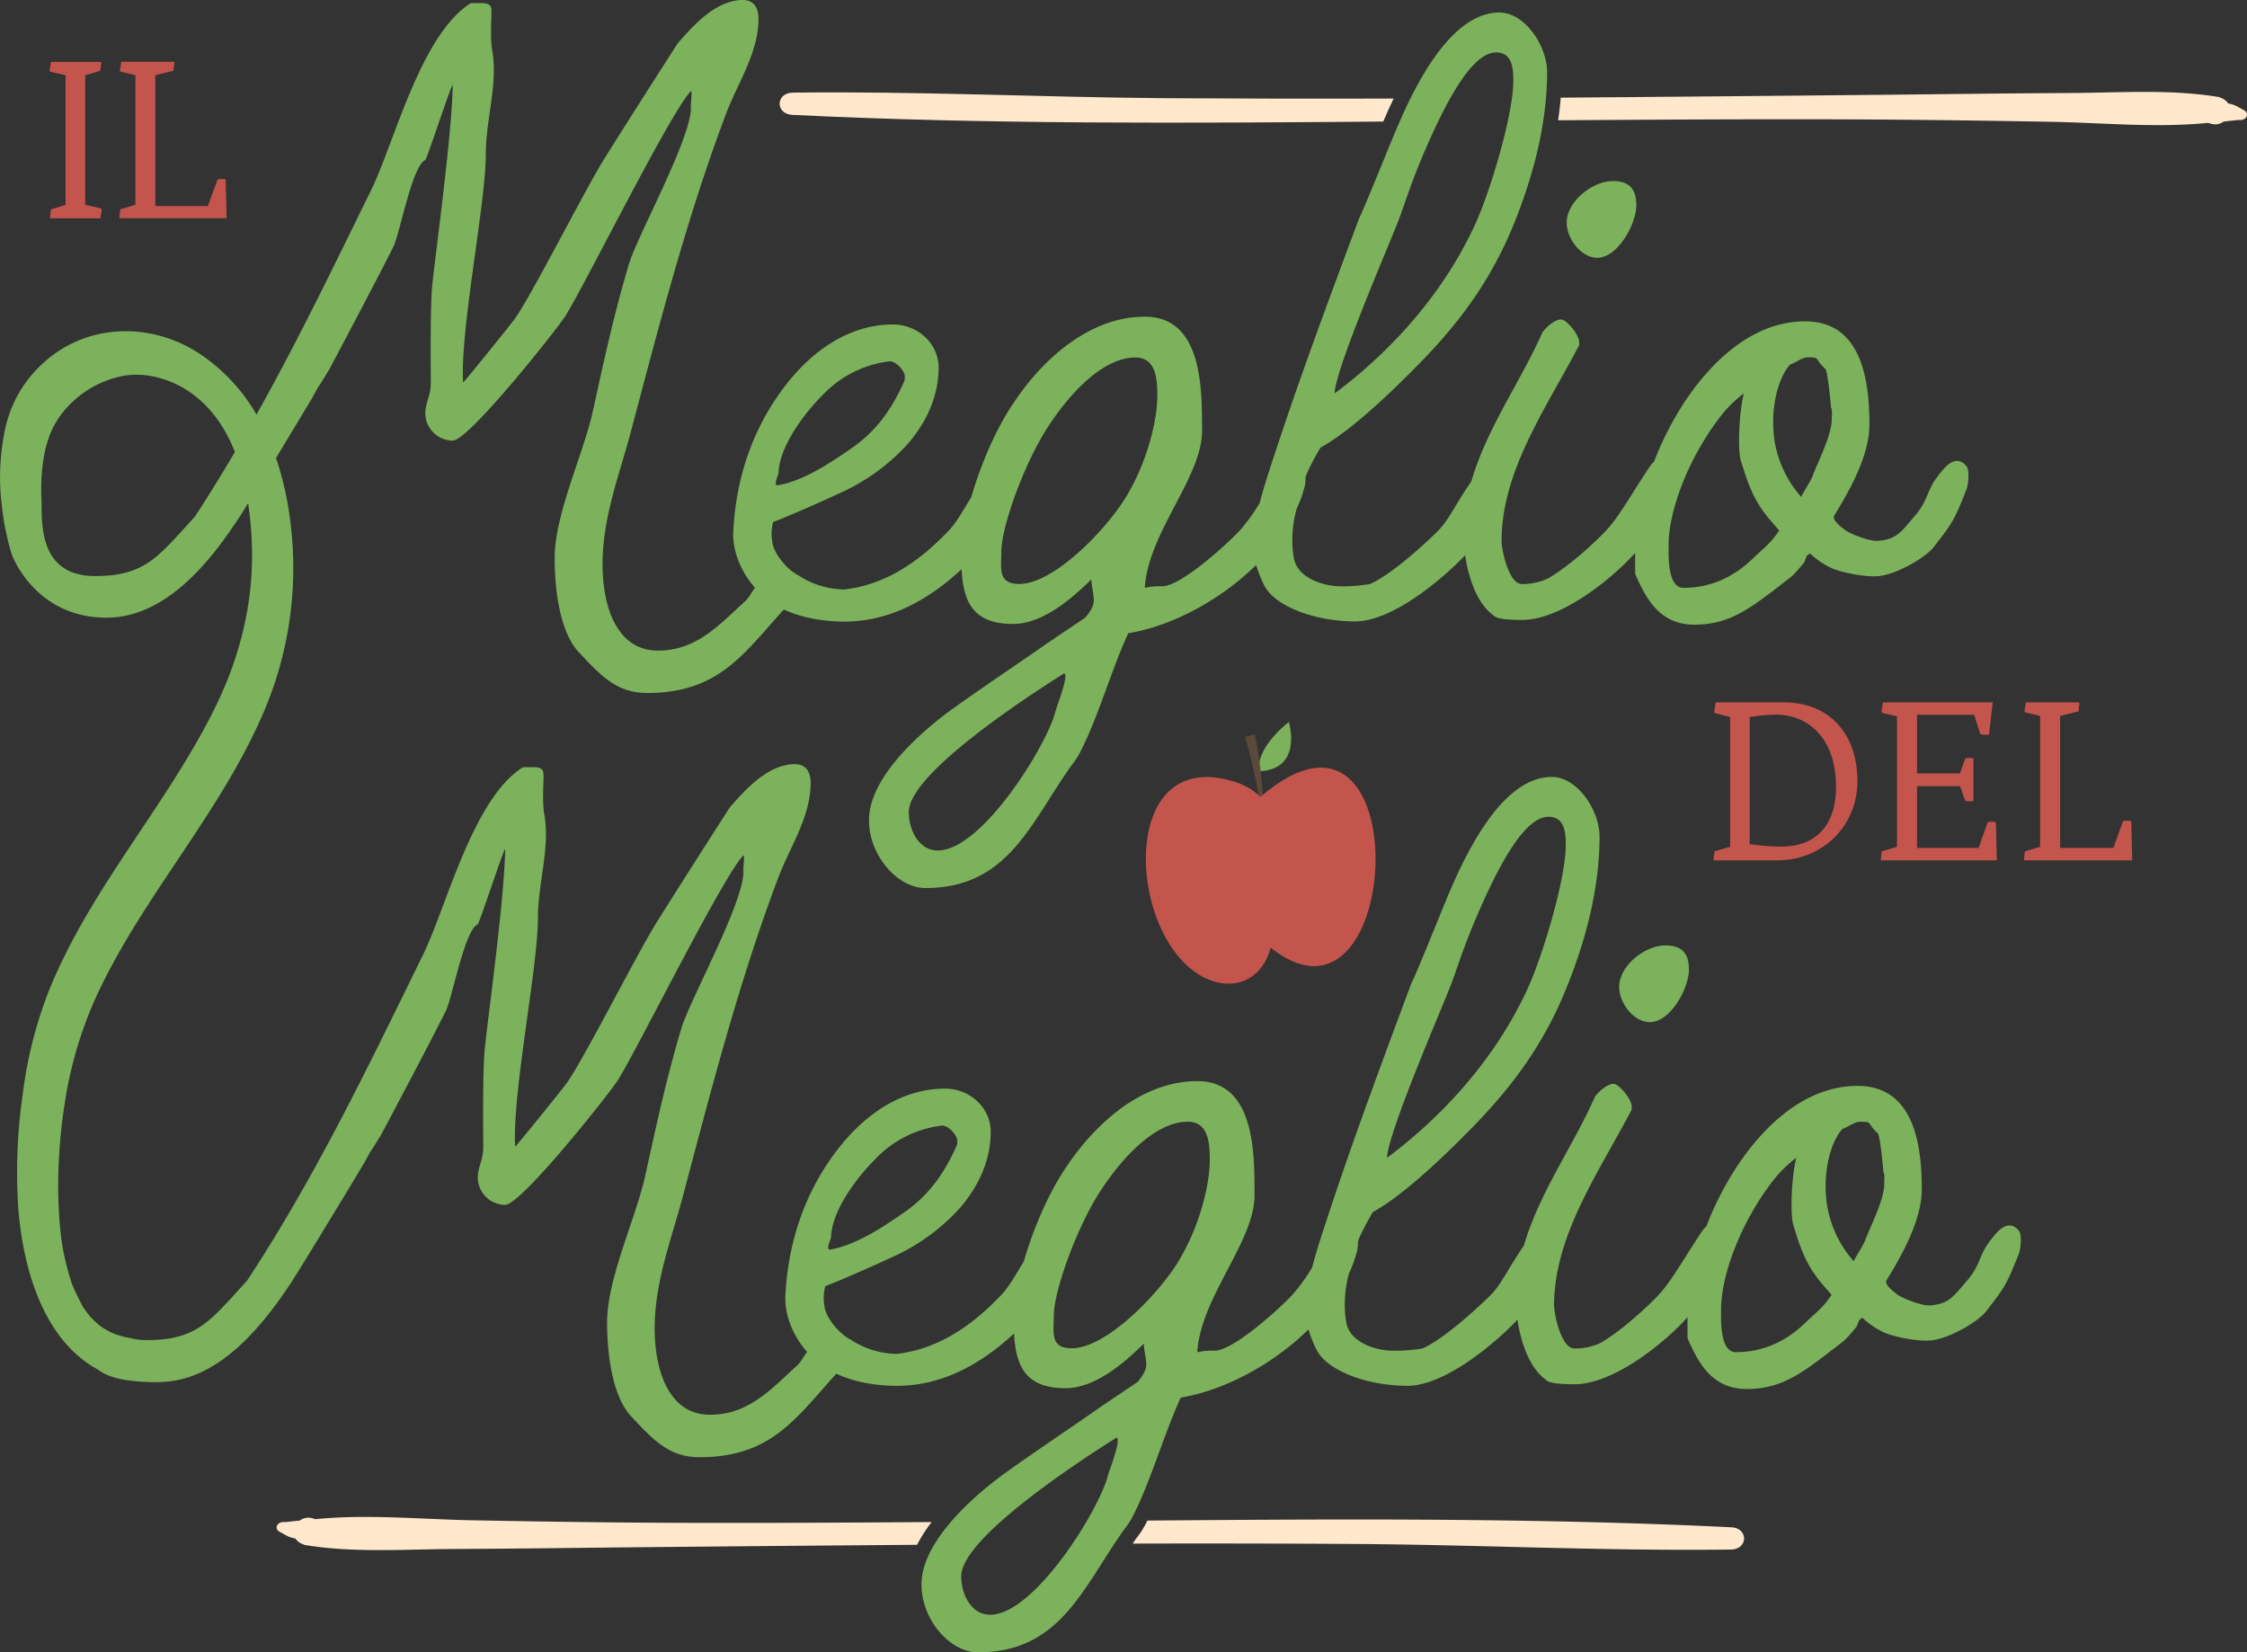 <svg xmlns="http://www.w3.org/2000/svg" viewBox="0 0 926.1 681"><rect x="0" y="0" width="926.1" height="681" fill="#333333" stroke="none"/><defs><style>.cls-1{fill:#7cb25b;}.cls-2{fill:#ffe8cc;}.cls-3{fill:#c4554d;}.cls-4{fill:#5b4a39;}</style></defs><g id="Livello_2" data-name="Livello 2"><g id="Livello_1-2" data-name="Livello 1"><path class="cls-1" d="M645.72,91.75c0-8.73,10.65-17.13,19-17.13,6.78,0,9.7,3.24,9.7,10,0,7.41-7.43,21.62-16.17,21.62C651.85,106.27,645.72,98.54,645.72,91.75Zm21.62,315c0,6.79,6.12,14.52,12.58,14.52,8.73,0,16.17-14.2,16.17-21.62,0-6.78-2.92-10-9.7-10C678,389.63,667.34,398,667.34,406.75ZM832.12,516.6c-5.49,13.89-6.15,14.2-13.56,23.88-3.57,4.53-15.51,11.31-22.62,11.95-6.13.65-17.13-1.92-20-3.53a32.92,32.92,0,0,1-8.4-5.84c-1.61,1.32-1,.32-2.26,3.58-5.5,6.79-4.85,5.47-12.6,11.63-10.34,7.73-18.74,14.2-32.63,14.2s-19.7-9.68-24.55-21v-8.61c-.45.5-.88,1-1.33,1.51-9.69,10.31-29.72,26.14-45.23,26.14-5.49,0-10.65-.31-11.94-1.94-6.87-5-10.26-15.79-11.58-24.67l-.42.47c-9.69,10-29.39,26.46-44.57,26.8-17.45,0-33.6-6.44-37.8-14.86a49.94,49.94,0,0,1-3.34-8.38C524.48,562.48,504.4,573.1,486.65,576c-7.1,15.49-12.27,34.25-19.7,48.79a31.42,31.42,0,0,1-3.55,5.48C446.28,654.2,437.23,681,403,681c-12.92,0-26.16-17.1-22.61-33.25S403,615.11,415.26,606.4c12.6-9,25.85-17.78,38.76-26.83l14.86-10c1.62-2,3.55-4.53,3.55-7.11,0-2.92-1-5.84-1-8.73-9,9-20.67,18.41-32.31,18.41-16.67,0-20.49-9.39-21.18-22.56-13.5,12.55-29.53,21.59-48.33,21.59-7.72,0-17-1.28-24.94-5-16.68,18.45-26.93,34.42-56.34,34.42-12.6,0-19.06-7.1-28.44-17.1-8.07-9-9.68-27.46-9.68-38.45,0-17.78,11.3-41.67,15.5-59.45,4.85-22,8.73-40.38,15.19-62,3.55-11.63,25.51-51.35,25.51-64.29-.31,0,.65-7.1,0-6.79-8.39,8.42-43.93,80.44-52,93.07-4.85,7.1-39.73,51-46.2,51a11.38,11.38,0,0,1-11.3-11c0-4.84,2.26-7.42,2.26-12.57,0-5.53-.33-31.36.65-41,1.28-12.62,8.07-61.39,8.39-82.07-.65,0-10.66,30.7-11.3,31-5.5,2.26-10.67,31.32-13.25,35.85-3.23,6.79-22,42.35-26.48,50.71-.66,1-3.88,6.47-4.53,7.13l-2.26,4.18c-8.08,13.58-29.72,49.11-31,50.72-11.29,16.93-28.65,38.65-51.78,40-.73,0-1.44.13-2.17.13a84.82,84.82,0,0,1-13.86-.93c-4.93-.82-8.48-2.21-11.21-4.26C17.36,552,9.18,521.62,7.45,496.71a227,227,0,0,1,2-46.37,175.68,175.68,0,0,1,10.87-42.42c17-41.89,48.14-75.59,68.11-115.86,10.61-21.41,16.3-44.28,15.35-68.26a148.76,148.76,0,0,0-1.52-16.4c-2.46,4-4.16,6.67-4.49,7.08C86.16,232,68.08,254.57,43.85,254.57c-27.81,0-37.64-23-38.46-24.75C4,226.64,2.71,220.36,2,217c-.31-1.36-.71-4.63-.92-6-.1-.69-.18-1.4-.27-2.1A95.35,95.35,0,0,1,1.92,177.8a50.73,50.73,0,0,1,14.64-27C34.8,133,62.3,132.23,83,146.27a75.32,75.32,0,0,1,22.71,24.59c17-30.3,32-61.43,47.65-93.32,9.38-19.72,20.36-63.65,40.71-76.25H197c1.94,0,5.16-.34,5.49,2.26.32,2.26-.64,11,.32,16.81,2.59,14.2-2.58,28.41-2.58,43.3,0,20-10.67,72.33-9.36,94,.31,0,18.08-22,21-25.86,6.14-8,28.75-52.63,36.51-65.23,4.52-7.42,26.16-41.35,31-48.77C285.81,10.34,295.17,0,306.15,0c4.53,0,6.47,3.21,6.47,7.73,0,13.89-8.4,26.2-13.24,38.78-16.48,43.61-27.79,87.88-39.73,132.78-4.86,17.78-11.31,34.56-11.31,53.29,0,7.1,1,16.47,4.84,23.91,3.55,6.79,9.05,11.65,18.09,11.65,15.83,0,25.2-10.68,35.86-20.36,1.61-1.46,2.5-3.6,4.07-5.49-5.79-6.51-9.28-15.09-9-22.94,1-21,7.43-43.3,23.27-62.68,10.33-12.58,24.87-22.94,42.63-22.94,10,0,18.75,7.76,18.75,17.78,0,11.63-4.86,22.28-12.6,31.33a84.16,84.16,0,0,1-28.75,20.67c-5.5,2.61-20,9.05-26.82,11.63a18.49,18.49,0,0,0-.33,8.39c.33,3.89,5.5,11,10.67,13.57a35.09,35.09,0,0,0,19,5.84c17.13-1.94,31-11.65,43-24.25,3.29-3.48,5.68-7.91,9.31-13.84,3.9-13.56,10.21-28.14,17.23-38.5,13.25-20,32.63-35.83,54.28-35.83,23.91,0,23.58,30,23.58,47.14,0,19.07-22.29,42-23.58,64.63a25.91,25.91,0,0,1,7.1-.66c7.76,0,26.49-17.1,32-22.94a77.37,77.37,0,0,0,8.21-11.31c1.09-4.26,2.48-8.82,4.13-13.89,11.62-35.85,23.58-67.81,36.82-103.37C562,86.57,572.34,60.74,574,56.87c6.79-16.49,22.29-51.71,43.93-51.71,10.66,0,19.71,13.88,19.71,24.56,0,22.62-6.46,45.22-14.54,64.61-11.63,27.77-28.43,45.87-42,59.44-10.34,10.34-25.51,24.55-36.82,30.67-1.29,1.95-5.49,9.71-6.13,12l-.08.28a16.33,16.33,0,0,1-.3,3.59,54.73,54.73,0,0,1-3.41,9.52,47.55,47.55,0,0,0-1.71,12.13,37.1,37.1,0,0,0,.64,8.07c1.29,7.76,11.31,11.63,19.71,11.63a69.71,69.71,0,0,0,11.64-.95c9-3.89,23.58-17.46,28.1-22s7.19-11,13.68-20.32C612.75,176.49,626.9,157,635.7,137c1.28-1.92,5.81-6.13,8.4-5.19,2.26,1,6.77,6.16,6.77,9.39v1c-13.24,25.51-32,51.66-32,80.75,0,3.55,2.91,17.78,8.39,17.78A25.55,25.55,0,0,0,638,238.42c9-5.18,20.34-15.83,23.91-19.73,5.17-5.47,9.36-13.23,17.44-25.51,1.16-1.67,1.64-2.38,2.27-2.68a130.64,130.64,0,0,1,13.27-25.73c12.27-18.1,29.07-32.33,49.1-32.33,23.58,0,26.49,24.88,26.49,42.64,0,13.89-10,30-14.54,37.48-1,1.92,3.56,5.19,4.86,6.13,1.93,1.32,9.68,4.53,13.24,4.21,7.75-.63,9.37-3.55,15.51-10.68,4.51-5.47,4.51-8.71,7.43-13.55,1-1.6,4.51-6.47,6.77-7.75,1.62-1,4.21-1.95,6.79,1.28,1.29,1.61.64,7.76,0,9.39-5.49,13.89-6.14,14.21-13.56,23.89-3.57,4.52-15.51,11.31-22.62,11.94-6.13.66-17.13-1.92-20-3.52a32.93,32.93,0,0,1-8.39-5.84c-1.62,1.31-1,.31-2.27,3.57-5.49,6.79-4.85,5.47-12.6,11.63-10.33,7.73-18.74,14.2-32.63,14.2s-19.7-9.68-24.55-21v-8.6c-.44.5-.87,1-1.33,1.5-9.69,10.31-29.72,26.15-45.23,26.15-5.48,0-10.65-.32-11.94-2-6.87-4.95-10.26-15.79-11.58-24.67-.14.15-.27.32-.42.47-9.69,10-29.39,26.46-44.57,26.81-17.45,0-33.6-6.45-37.8-14.87a50.8,50.8,0,0,1-3.34-8.38C502.86,247.48,482.79,258.09,465,261c-7.1,15.49-12.27,34.24-19.7,48.79a31,31,0,0,1-3.55,5.47C424.66,339.19,415.61,366,381.36,366c-12.91,0-26.16-17.09-22.61-33.24s22.61-32.65,34.89-41.35c12.6-9,25.85-17.79,38.76-26.83l14.87-10c1.61-1.95,3.55-4.52,3.55-7.1,0-2.92-1-5.84-1-8.73-9.05,9-20.68,18.41-32.32,18.41-16.67,0-20.49-9.4-21.18-22.56-13.49,12.54-29.53,21.59-48.33,21.59-7.72,0-17-1.28-24.94-5-16.68,18.45-26.93,34.42-56.34,34.42-12.6,0-19.06-7.11-28.43-17.1-8.08-9-9.68-27.46-9.68-38.46,0-17.78,11.29-41.66,15.49-59.44,4.85-22,8.73-40.38,15.19-62,3.55-11.63,25.51-51.35,25.51-64.29-.31,0,.65-7.1,0-6.78-8.39,8.41-43.92,80.43-52,93.06-4.85,7.1-39.73,51-46.2,51a11.37,11.37,0,0,1-11.3-11c0-4.84,2.26-7.42,2.26-12.58,0-5.52-.33-31.35.65-41,1.29-12.63,8.07-61.4,8.39-82.07-.65,0-10.66,30.7-11.3,31-5.5,2.26-10.67,31.33-13.24,35.85-3.24,6.79-22,42.35-26.49,50.72-.66,1-3.88,6.47-4.53,7.13l-2.26,4.18c-3.43,5.77-9.32,15.51-15,24.92a133.33,133.33,0,0,1,5.93,26.5,150.64,150.64,0,0,1-10.3,76.52C91.71,334.26,59.41,368.43,40,410A166.36,166.36,0,0,0,26.6,455.28q-.8,5.12-1.37,10.26c-.05.48-.16,1.6-.19,1.88l-.27,3.08c-.15,1.83-.28,3.65-.39,5.48a201.92,201.92,0,0,0-.11,23.21c.21,3.81.54,7.61,1,11.4.07.42.25,1.65.31,2,.14.89.3,1.77.46,2.66.26,1.39.57,2.78.88,4.17.08.34.14.69.22,1,.46,1.93,1,3.84,1.55,5.73.25.82.51,1.62.78,2.43.07.24.16.48.24.71,1.28,3.11,2.76,6,4.28,9l0,0,.33.5c.5.72,1,1.44,1.52,2.14.39.52.8,1,1.21,1.54s2.54,2.46.31.45c1.19,1.07,2.27,2.23,3.52,3.24.39.32.81.62,1,.75.38.25.76.5,1.15.74.74.44,1.49.86,2.26,1.25l1,.49a36.47,36.47,0,0,0,4,1.34c1,.27,2,.49,3.08.7h.13c.31.07.24.06,0,0a25.4,25.4,0,0,0,7,.87c.61,0,1.17,0,1.75,0,19.52-.45,24.87-8.48,39.6-24.5,28.44-43.27,50.07-88.51,73-135.33,9.38-19.73,20.36-63.66,40.71-76.26h2.9c1.95,0,5.17-.34,5.5,2.27.32,2.26-.64,11,.32,16.8,2.59,14.21-2.58,28.41-2.58,43.3,0,20-10.67,72.34-9.37,94,.32,0,18.09-22,21-25.86,6.14-8.05,28.75-52.64,36.51-65.24,4.52-7.41,26.15-41.35,31-48.76,6.46-7.45,15.82-17.78,26.8-17.78,4.53,0,6.47,3.2,6.47,7.73,0,13.89-8.4,26.2-13.24,38.77-16.48,43.61-27.79,87.88-39.73,132.78-4.86,17.79-11.31,34.57-11.31,53.3,0,7.1,1,16.46,4.84,23.91,3.55,6.78,9,11.65,18.09,11.65,15.82,0,25.2-10.68,35.85-20.36,1.62-1.47,2.51-3.6,4.07-5.5-5.79-6.51-9.27-15.09-9-22.94,1-21,7.43-43.29,23.26-62.68,10.34-12.57,24.87-22.93,42.64-22.93,10,0,18.74,7.75,18.74,17.78,0,11.62-4.85,22.28-12.6,31.32a84.09,84.09,0,0,1-28.75,20.68c-5.49,2.6-20,9.05-26.81,11.63a18.34,18.34,0,0,0-.33,8.39c.33,3.89,5.5,11,10.66,13.57A35.18,35.18,0,0,0,369.65,558c17.13-2,31-11.65,43-24.25,3.29-3.49,5.68-7.92,9.31-13.84,3.9-13.56,10.21-28.15,17.23-38.51,13.24-20,32.63-35.82,54.28-35.82,23.91,0,23.58,30,23.58,47.13,0,19.07-22.29,42-23.58,64.63a25.91,25.91,0,0,1,7.1-.66c7.76,0,26.49-17.09,32-22.93a78.12,78.12,0,0,0,8.21-11.31c1.09-4.27,2.47-8.82,4.12-13.89,11.63-35.85,23.58-67.81,36.83-103.38,1.93-3.55,12.27-29.38,13.89-33.25,6.78-16.49,22.29-51.71,43.93-51.71,10.66,0,19.71,13.89,19.71,24.57,0,22.62-6.46,45.22-14.55,64.6-11.62,27.78-28.42,45.88-42,59.45-10.34,10.34-25.52,24.54-36.83,30.67-1.29,1.95-5.48,9.71-6.13,12,0,.09-.05.18-.07.27a16.27,16.27,0,0,1-.31,3.59,54.78,54.78,0,0,1-3.4,9.53,47.47,47.47,0,0,0-1.71,12.12,37.24,37.24,0,0,0,.64,8.08c1.29,7.76,11.31,11.62,19.7,11.62a69.64,69.64,0,0,0,11.64-.94c9-3.9,23.58-17.47,28.11-22s7.19-11,13.68-20.33c6.37-21.87,20.52-41.36,29.31-61.4,1.29-1.92,5.82-6.13,8.41-5.18,2.26,1,6.77,6.15,6.77,9.39v1c-13.24,25.52-32,51.66-32,80.76,0,3.55,2.9,17.78,8.39,17.78a25.61,25.61,0,0,0,10.67-2.26c9-5.19,20.34-15.84,23.91-19.73,5.16-5.47,9.36-13.23,17.44-25.52,1.16-1.66,1.64-2.37,2.27-2.68a131.2,131.2,0,0,1,13.27-25.73c12.27-18.09,29.07-32.32,49.1-32.32,23.58,0,26.49,24.88,26.49,42.63,0,13.89-10,30-14.54,37.49-1,1.92,3.55,5.18,4.86,6.13,1.93,1.31,9.68,4.52,13.24,4.21,7.75-.64,9.36-3.56,15.51-10.68,4.51-5.47,4.51-8.71,7.43-13.55,1-1.6,4.51-6.47,6.77-7.76,1.62-1,4.21-1.95,6.79,1.29C833.41,508.81,832.76,515,832.12,516.6ZM571.67,477.17c16.48-12.28,42-35.22,57.83-69.47,6.14-13.23,15.83-45.22,15.83-59.42,0-4.87-.33-11.65-7.11-11.65-9.7,0-20,19.09-28.75,39.11-6.46,14.86-8.39,22-11.31,29.7C594.6,414.83,572,466.83,571.67,477.17ZM342.19,515c11.63-2,24.23-11,31.66-16.15,8.4-6.16,14.86-14.21,20.36-26.49a4.28,4.28,0,0,0,.31-1.95c.33-2.26-3.86-7.1-6.77-6.44a45.3,45.3,0,0,0-26.82,13.57c-8.72,8.71-18.1,21.94-18.41,32.3C342.19,511.42,340.26,515.28,342.19,515Zm96.36-237.46c-13.25,8.39-64,41-64,57.16,0,7.44,4.19,15.83,11.94,15.83,18.41,0,45.23-43.93,48.47-57.18C435.31,291.71,440.81,277.82,438.55,277.51Zm292.8-96a46.15,46.15,0,0,0,11,23.25c.66-1.6,4.53-7.41,4.86-9.05,2.26-5.81,7.74-16.46,7.74-22.93,0-.95.33-4.21-.31-4.84-.33-4.84-1.62-15.52-2.27-15.84-4.84-4.52-1.93-4.84-7.43-4.84-2.26,0-4.84,2.26-7.1,2.9C733,155.38,729.42,168,731.35,181.55Zm-37.47,60.74c11.63,0,21.32-4.87,29.08-12.6,5.48-5.16,6.46-5.5,10.34-11l-3.88-4.52c-6.79-8-9-14.84-12-24.54-1.29-4.84-.64-19.71,1.29-27.47a51.84,51.84,0,0,0-11,11.32c-11.94,16.15-20,36.82-20,51.37C687.74,228.71,687.09,242.29,693.88,242.29ZM550.05,162.16c16.48-12.28,42-35.22,57.83-69.46,6.14-13.24,15.83-45.22,15.83-59.43,0-4.86-.33-11.65-7.11-11.65-9.69,0-20,19.1-28.75,39.12-6.46,14.86-8.39,22-11.31,29.69C573,99.82,550.38,151.83,550.05,162.16ZM420.13,240.68c12.27,0,30.37-16.81,40.71-31,10.65-14.52,16.15-34.88,16.15-46.5,0-6.47-.33-15.84-9.05-15.84-12.91,0-26.82,13.89-37.15,30.36-9,14.54-18.09,39.43-18.09,49.76C412.7,234.21,411.08,240.68,420.13,240.68ZM320.57,200c11.63-1.94,24.23-11,31.66-16.15,8.4-6.15,14.86-14.2,20.36-26.49a4.26,4.26,0,0,0,.31-1.94c.33-2.26-3.86-7.1-6.77-6.45a45.37,45.37,0,0,0-26.82,13.58c-8.72,8.7-18.09,21.93-18.41,32.3C320.57,196.41,318.64,200.28,320.57,200ZM96.82,186.29c-3.89-9.88-9.58-18.19-17.95-24.25-7.55-5.45-18.07-8.86-27.89-7.16a42.13,42.13,0,0,0-26.25,16.61c-4.86,6.66-6.83,15-7.51,23.72a89.76,89.76,0,0,0-.15,10.24c.28,4.08-.63,14.21,3.36,22a17.29,17.29,0,0,0,11.72,9.14c.71.18,1.42.36,2.2.48.17,0,.33.07.5.09a31.57,31.57,0,0,0,4.15.27c21,0,26.17-8,41.35-24.54C86.11,204.1,91.54,195.23,96.82,186.29ZM460.16,592.51c-13.24,8.39-64,41-64,57.16,0,7.45,4.19,15.84,11.94,15.84,18.41,0,45.23-43.93,48.46-57.19C456.93,606.72,462.43,592.83,460.16,592.51Zm38.45-114.37c0-6.47-.33-15.83-9.05-15.83-12.92,0-26.82,13.89-37.16,30.35-9,14.55-18.08,39.43-18.08,49.77,0,6.79-1.62,13.26,7.43,13.26,12.27,0,30.37-16.81,40.71-31C493.11,510.13,498.61,489.77,498.61,478.14Zm256.3,55.56L751,529.17c-6.78-8-9-14.83-11.95-24.54-1.29-4.84-.65-19.7,1.29-27.46a52,52,0,0,0-11,11.31c-11.95,16.15-20,36.83-20,51.37,0,3.87-.65,17.44,6.14,17.44,11.62,0,21.32-4.86,29.08-12.6C750.06,539.54,751,539.19,754.91,533.7ZM776.23,483c-.32-4.84-1.61-15.52-2.26-15.83-4.84-4.53-1.93-4.84-7.43-4.84-2.26,0-4.84,2.26-7.1,2.89C754.59,470.38,751,483,753,496.56a46.11,46.11,0,0,0,11,23.25c.66-1.61,4.52-7.42,4.85-9,2.27-5.81,7.75-16.47,7.75-22.94C776.55,486.88,776.88,483.61,776.23,483Z"/><path class="cls-2" d="M326.59,47.35C407.41,51.3,489,50.76,570.1,50.1c1.33-3.1,2.75-6.28,4.27-9.47q-46.87.13-93.75-.16C429.39,40.1,378,37.53,326.77,38.18,319.63,38.27,319.45,47,326.59,47.35Z"/><path class="cls-2" d="M713.56,629.47c-79.88-3.9-160.47-3.42-240.67-2.77-.15.3-.29.63-.44.92a37.21,37.21,0,0,1-4.12,6.39c-.51.72-1,1.46-1.49,2.18q46.35-.13,92.69.16c51.22.37,102.64,2.95,153.84,2.29C720.51,638.55,720.69,629.82,713.56,629.47Z"/><path class="cls-2" d="M271,627.59c-25.28-.14-50.56-.51-75.84-1-21.35-.38-43.85-2.62-65.13-.46-.5-.15-1-.3-1.57-.45a5.73,5.73,0,0,0-4.85,1l-6.18.66c-3-.44-4.76,2.6-2.14,4,3.55,1.94,3.64,2.19,6.47,2.77a6.19,6.19,0,0,0,3.52,2.47s0,.08,0,.12c20.14,3.42,41.63,1.8,62.11,1.71,25.28-.11,50.56-.47,75.85-.72q57.36-.56,114.73-1a63.19,63.19,0,0,1,6-9.38C346.28,627.57,308.66,627.78,271,627.59Z"/><path class="cls-2" d="M924.83,45.41c-3.55-1.94-3.64-2.19-6.47-2.77a6.21,6.21,0,0,0-3.53-2.47.61.61,0,0,0,0-.12c-20.14-3.42-41.63-1.8-62.12-1.71-25.28.11-50.56.47-75.84.72q-66.81.66-133.62,1.19-.37,4.61-1.06,9.32c42.29-.27,84.58-.55,126.87-.33,25.29.13,50.56.5,75.84.95,21.36.37,43.86,2.61,65.14.45.49.15,1,.3,1.57.45a5.75,5.75,0,0,0,4.85-1l6.17-.66C925.69,49.9,927.45,46.86,924.83,45.41Z"/><polygon class="cls-3" points="35.11 84.43 35.11 31.02 41.33 29.17 41.76 25.88 41.59 25.5 21.02 25.5 20.42 29 20.72 29.56 27.03 31.02 27.03 84.43 21.02 86.28 20.59 89.57 20.81 89.96 41.33 89.96 41.98 86.5 41.67 85.9 35.11 84.43"/><path class="cls-3" d="M93,73.93a10,10,0,0,0-3.32,0l-4,11H64V31l7.47-1.86.44-3.29-.22-.39H50l-.6,3.5.3.57L55.8,31v53.4l-6.22,1.86-.39,3.28.22.39h44Z"/><path class="cls-3" d="M735.25,289.49H707.11l-.61,3.79.31.61,6.28,1.66V349l-6.46,1.88-.43,3.31.22.4h26.21c18,0,32.9-13.62,32.9-32.72C765.53,302.44,753.92,289.49,735.25,289.49Zm-.87,59.41a90.45,90.45,0,0,1-13.26-1V295.55a69.81,69.81,0,0,1,10.9-1c13.44,0,24.7,10,24.7,29.71C756.72,341,747.55,348.9,734.38,348.9Z"/><path class="cls-3" d="M819.23,338.87l-3.71,10.6H790.09V324h17.75L810,330.1a10.4,10.4,0,0,0,3.35,0V312.56a10,10,0,0,0-3.35,0l-2.19,6.2H790.09V294.59h23.56l2.53,7.94a8.87,8.87,0,0,0,3.62.22l1.48-13.26h-45.2l-.61,3.71.31.61,6.06,1.44V349l-6.28,1.88-.39,3.31.22.4H823l-.4-15.71A7.24,7.24,0,0,0,819.23,338.87Z"/><path class="cls-3" d="M878.39,338.39a10.2,10.2,0,0,0-3.36,0l-4,11.08H849.07v-54.4l7.55-1.87.43-3.32-.22-.39H835l-.61,3.53.3.57,6.15,1.48V349l-6.28,1.88-.39,3.31.22.4h44.41Z"/><path class="cls-1" d="M531.2,297.54s-14,10.68-12.12,20.32C537.17,317.06,531.2,297.54,531.2,297.54Z"/><path class="cls-4" d="M517.18,302.67c.74,3.64,1.32,7.22,1.83,10.84s.91,7.24,1.22,10.86a132.05,132.05,0,0,1,.21,21.78,131.11,131.11,0,0,0-2.26-21.5c-.65-3.54-1.39-7.07-2.23-10.56s-1.75-7-2.78-10.37Z"/><path class="cls-3" d="M511.14,323c-52.72-19.3-47,69-11.61,81.26,11.51,3.84,21.17-2.11,24.17-13.66,55.24,43.78,61.48-118.74-4.32-62.09C517,325.83,514.21,324.42,511.14,323Z"/></g></g></svg>